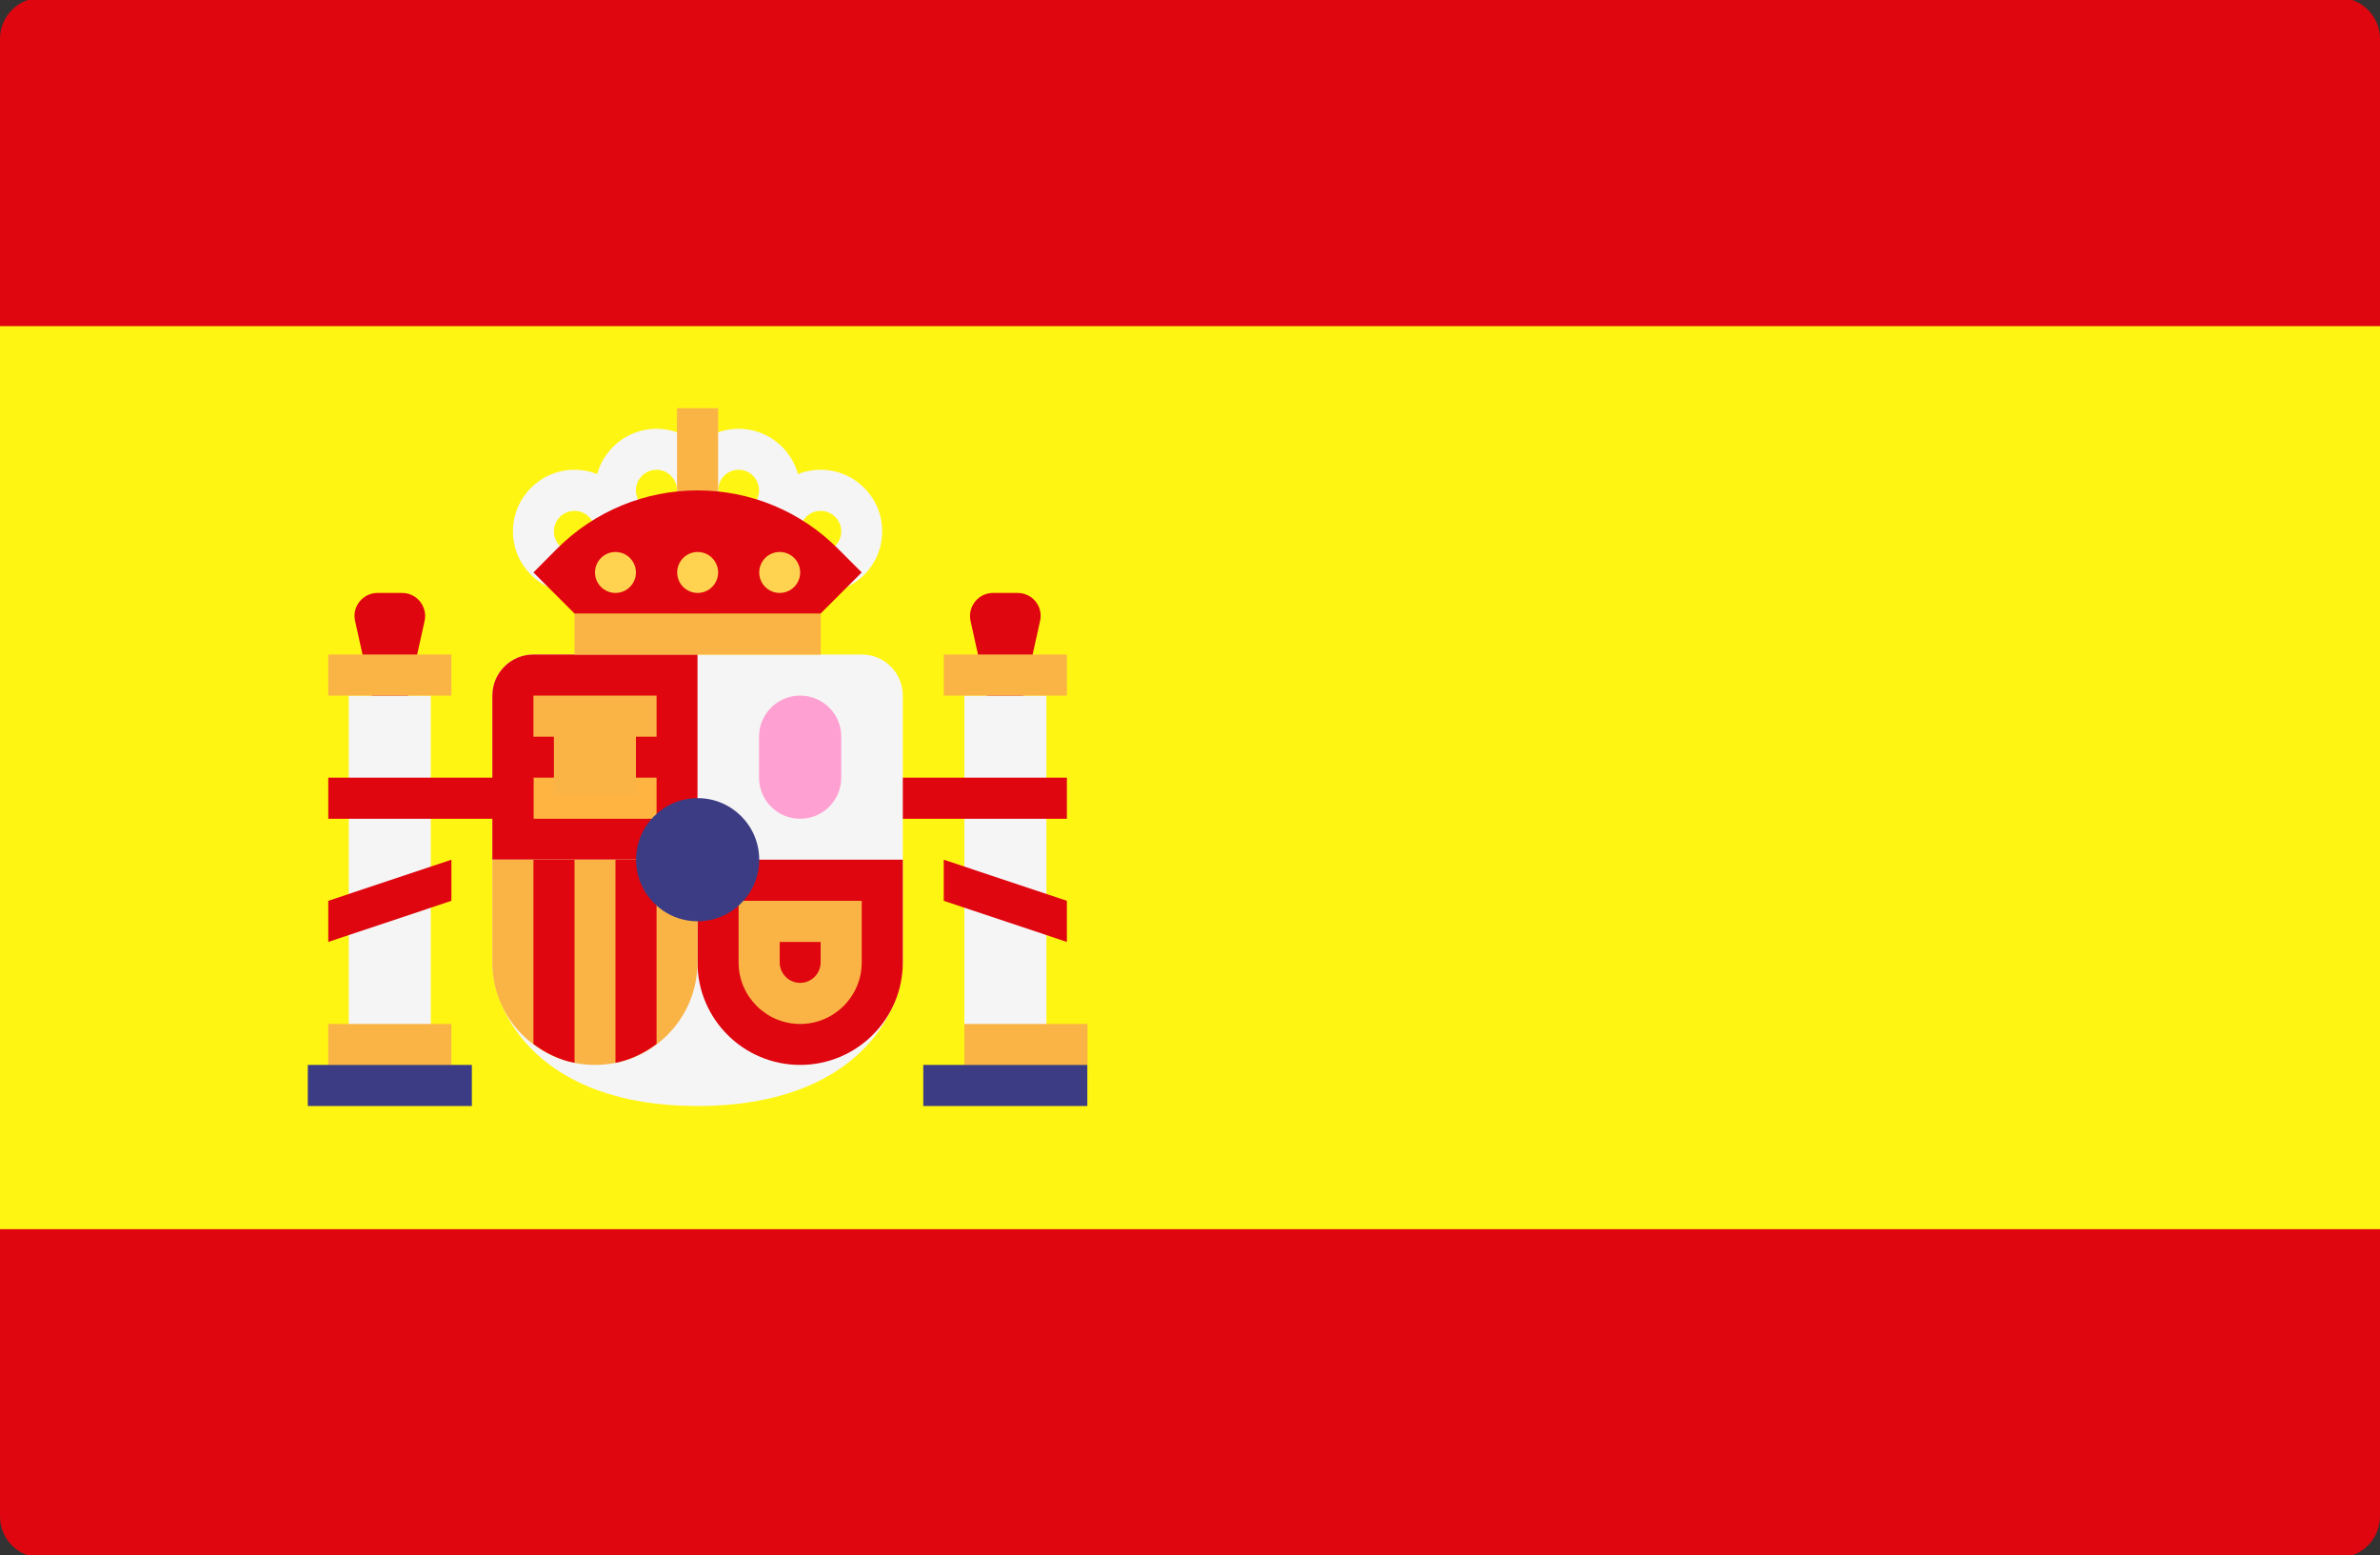 <?xml version="1.0" encoding="UTF-8"?>
<!DOCTYPE svg PUBLIC "-//W3C//DTD SVG 1.1//EN" "http://www.w3.org/Graphics/SVG/1.1/DTD/svg11.dtd">
<!-- Creator: CorelDRAW 2017 -->
<svg xmlns="http://www.w3.org/2000/svg" xml:space="preserve" width="150px" height="98px" version="1.1" style="shape-rendering:geometricPrecision; text-rendering:geometricPrecision; image-rendering:optimizeQuality; fill-rule:evenodd; clip-rule:evenodd"
viewBox="0 0 150 98"
 xmlns:xlink="http://www.w3.org/1999/xlink">
 <rect x="0" y="0" width="150" height="98" fill="#333333" stroke="none"/>
 <defs>
  <style type="text/css">
   <![CDATA[
    .fil5 {fill:#3C3C85}
    .fil0 {fill:#DF060F}
    .fil2 {fill:whitesmoke}
    .fil3 {fill:#FAB446}
    .fil6 {fill:#FFA0D2}
    .fil4 {fill:#FFB441}
    .fil7 {fill:#FFD250}
    .fil1 {fill:#FFF513}
   ]]>
  </style>
 </defs>
 <g id="Camada_x0020_1">
  <g id="_1821133232688">
   <path class="fil0" d="M2.59 98.14l144.82 0c1.43,0 2.59,-1.16 2.59,-2.59l0 -93.1c0,-1.43 -1.16,-2.59 -2.59,-2.59l-144.82 0c-1.43,0 -2.59,1.16 -2.59,2.59l0 93.1c0,1.43 1.16,2.59 2.59,2.59z"/>
   <rect class="fil1" y="20.55" width="150" height="56.9"/>
   <path class="fil0" d="M63.36 49l2.19 -9.87c0.21,-0.91 -0.48,-1.77 -1.42,-1.77l-1.54 0c-0.93,0 -1.62,0.86 -1.42,1.77l2.19 9.87z"/>
   <rect class="fil2" x="60.78" y="43.83" width="5.17" height="21.98"/>
   <rect class="fil3" x="59.48" y="41.24" width="7.76" height="2.59"/>
   <rect class="fil0" x="54.31" y="49" width="12.93" height="2.59"/>
   <polygon class="fil0" points="67.24,59.35 59.48,56.76 59.48,54.17 67.24,56.76 "/>
   <path class="fil0" d="M24.57 49l2.19 -9.87c0.2,-0.91 -0.49,-1.77 -1.42,-1.77l-1.54 0c-0.93,0 -1.63,0.86 -1.42,1.77l2.19 9.87z"/>
   <path class="fil2" d="M33.62 41.24c-1.43,0 -2.59,1.16 -2.59,2.59l0 16.81c0,3.14 2.94,9.05 12.93,9.05 10,0 12.94,-5.91 12.94,-9.05l0 -16.81c0,-1.43 -1.16,-2.59 -2.59,-2.59l-20.69 0z"/>
   <path class="fil0" d="M43.96 54.17l-12.93 0 0 -10.34c0,-1.43 1.16,-2.59 2.59,-2.59l10.34 0 0 12.93z"/>
   <path class="fil0" d="M43.96 54.17l12.94 0 0 6.47c0,3.57 -2.9,6.46 -6.47,6.46l0 0c-3.57,0 -6.47,-2.89 -6.47,-6.46l0 -6.47z"/>
   <path class="fil3" d="M31.03 54.17l12.93 0 0 6.47c0,3.57 -2.89,6.46 -6.46,6.46l0 0c-3.57,0 -6.47,-2.89 -6.47,-6.46l0 -6.47z"/>
   <path class="fil0" d="M41.38 65.78l0 -11.61 -2.59 0 0 12.8c0.96,-0.19 1.83,-0.62 2.59,-1.19z"/>
   <path class="fil0" d="M36.21 66.97l0 -12.8 -2.59 0 0 11.61c0.76,0.57 1.62,1 2.59,1.19z"/>
   <rect class="fil4" x="33.62" y="49" width="7.76" height="2.59"/>
   <rect class="fil3" x="33.62" y="43.83" width="7.76" height="2.59"/>
   <rect class="fil3" x="34.91" y="45.36" width="5.17" height="4.69"/>
   <rect class="fil2" x="21.98" y="43.83" width="5.17" height="21.98"/>
   <rect class="fil3" x="20.69" y="64.52" width="7.76" height="2.59"/>
   <rect class="fil3" x="20.69" y="41.24" width="7.76" height="2.59"/>
   <rect class="fil5" x="19.4" y="67.1" width="10.34" height="2.59"/>
   <rect class="fil3" x="60.78" y="64.52" width="7.76" height="2.59"/>
   <rect class="fil5" x="58.19" y="67.1" width="10.34" height="2.59"/>
   <rect class="fil3" x="36.21" y="38.66" width="15.52" height="2.59"/>
   <rect class="fil4" x="42.67" y="30.9" width="2.59" height="7.76"/>
   <path class="fil2" d="M41.38 34.78c-2.14,0 -3.88,-1.74 -3.88,-3.88 0,-2.14 1.74,-3.88 3.88,-3.88 2.14,0 3.88,1.74 3.88,3.88 0,2.14 -1.74,3.88 -3.88,3.88zm0 -5.18c-0.72,0 -1.3,0.58 -1.3,1.3 0,0.71 0.58,1.29 1.3,1.29 0.71,0 1.29,-0.58 1.29,-1.29 0,-0.72 -0.58,-1.3 -1.29,-1.3z"/>
   <path class="fil2" d="M46.55 34.78c-2.14,0 -3.88,-1.74 -3.88,-3.88 0,-2.14 1.74,-3.88 3.88,-3.88 2.14,0 3.88,1.74 3.88,3.88 0,2.14 -1.74,3.88 -3.88,3.88zm0 -5.18c-0.71,0 -1.29,0.58 -1.29,1.3 0,0.71 0.58,1.29 1.29,1.29 0.71,0 1.29,-0.58 1.29,-1.29 0,-0.72 -0.58,-1.3 -1.29,-1.3z"/>
   <path class="fil2" d="M51.72 37.36c-2.14,0 -3.88,-1.74 -3.88,-3.88 0,-2.14 1.74,-3.88 3.88,-3.88 2.14,0 3.88,1.74 3.88,3.88 0,2.14 -1.74,3.88 -3.88,3.88zm0 -5.17c-0.71,0 -1.29,0.58 -1.29,1.29 0,0.72 0.58,1.3 1.29,1.3 0.72,0 1.3,-0.58 1.3,-1.3 0,-0.71 -0.58,-1.29 -1.3,-1.29z"/>
   <path class="fil2" d="M36.21 37.36c-2.14,0 -3.88,-1.74 -3.88,-3.88 0,-2.14 1.74,-3.88 3.88,-3.88 2.14,0 3.87,1.74 3.87,3.88 0.01,2.14 -1.73,3.88 -3.87,3.88zm0 -5.17c-0.72,0 -1.3,0.58 -1.3,1.29 0,0.72 0.58,1.3 1.3,1.3 0.71,0 1.29,-0.58 1.29,-1.3 0,-0.71 -0.58,-1.29 -1.29,-1.29z"/>
   <g>
    <path class="fil3" d="M51.72 59.35l0 1.29c0,0.71 -0.58,1.29 -1.29,1.29 -0.71,0 -1.29,-0.58 -1.29,-1.29l0 -1.29 2.58 0 0 0zm2.59 -2.59l-7.76 0 0 3.88c0,2.14 1.74,3.88 3.88,3.88 2.14,0 3.88,-1.74 3.88,-3.88l0 -3.88 0 0z"/>
   </g>
   <path class="fil6" d="M50.43 51.59l0 0c-1.43,0 -2.59,-1.16 -2.59,-2.59l0 -2.59c0,-1.42 1.16,-2.58 2.59,-2.58l0 0c1.43,0 2.59,1.16 2.59,2.58l0 2.59c0,1.43 -1.16,2.59 -2.59,2.59z"/>
   <circle class="fil5" cx="43.97" cy="54.17" r="3.88"/>
   <rect class="fil3" x="42.67" y="25.72" width="2.59" height="7.76"/>
   <path class="fil0" d="M36.21 38.66l-2.59 -2.59 1.51 -1.52c2.35,-2.34 5.52,-3.65 8.83,-3.65l0 0c3.32,0 6.49,1.31 8.83,3.65l1.52 1.52 -2.59 2.59 -15.51 0z"/>
   <circle class="fil7" cx="43.97" cy="36.07" r="1.29"/>
   <circle class="fil7" cx="38.79" cy="36.07" r="1.29"/>
   <circle class="fil7" cx="49.14" cy="36.07" r="1.29"/>
   <rect class="fil0" x="20.69" y="49" width="12.93" height="2.59"/>
   <polygon class="fil0" points="20.69,59.35 28.45,56.76 28.45,54.17 20.69,56.76 "/>
  </g>
 </g>
</svg>
